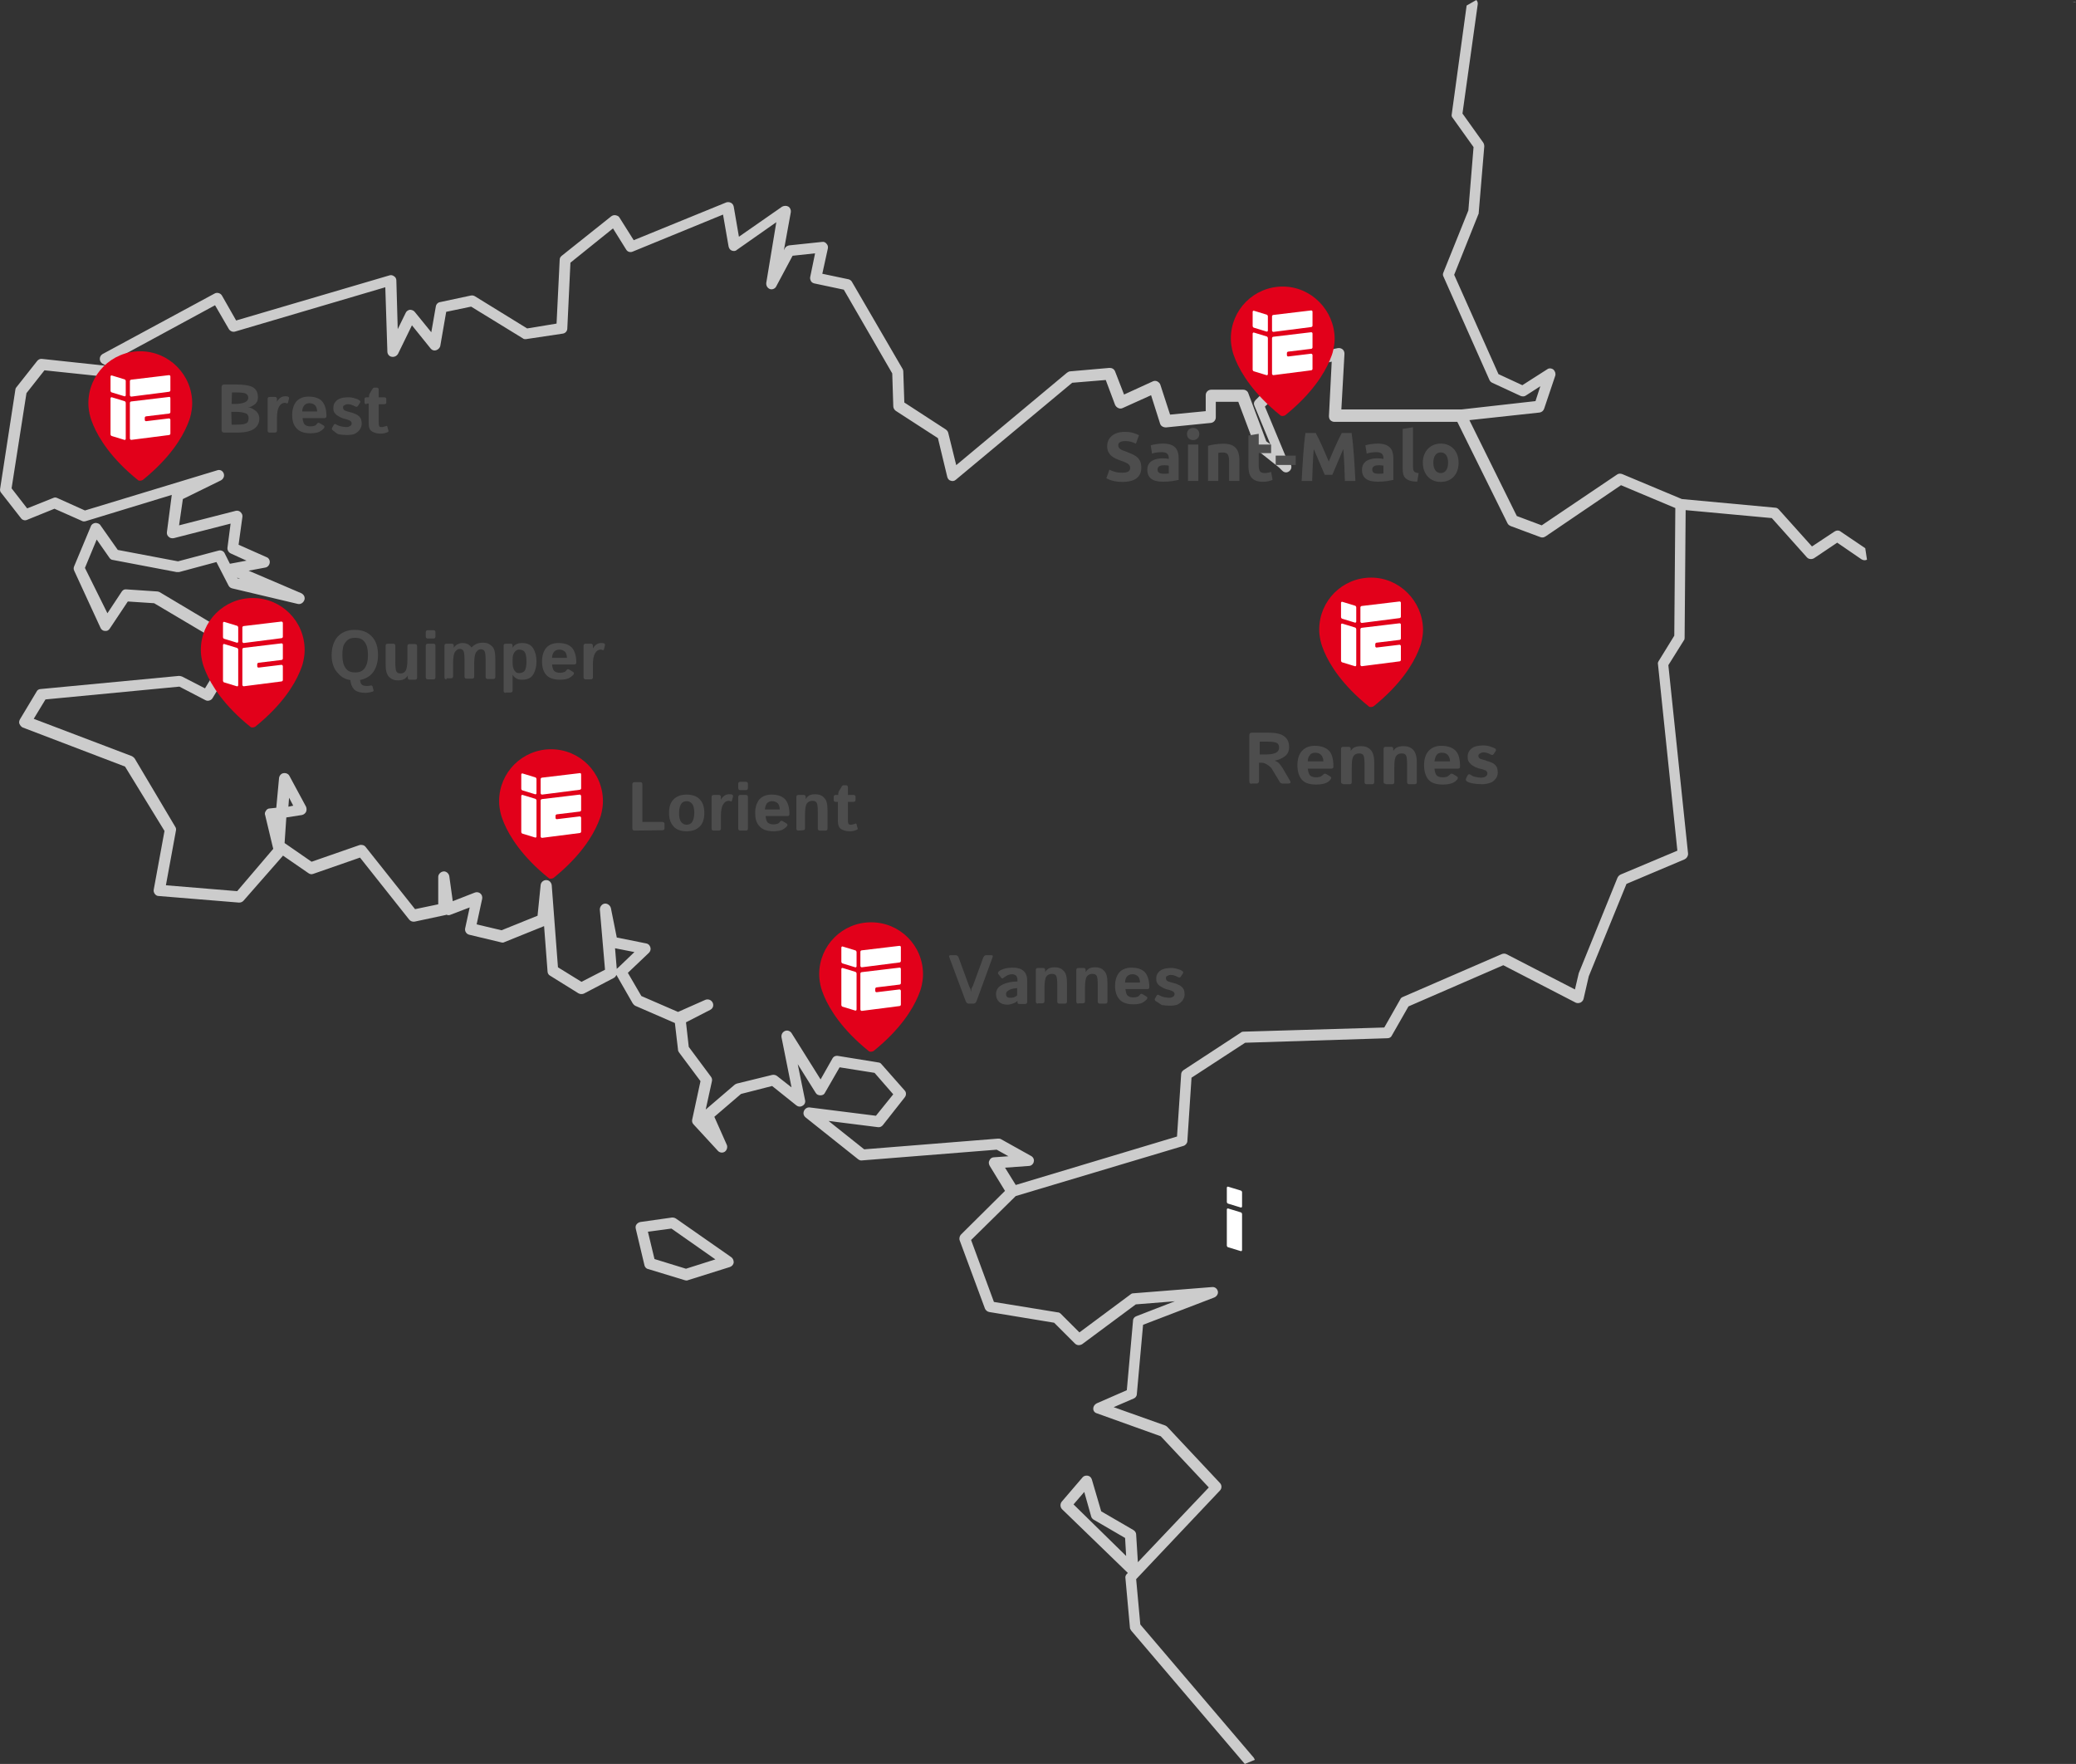 <?xml version="1.0" encoding="UTF-8"?><svg id="Calque_2" xmlns="http://www.w3.org/2000/svg" viewBox="0 0 599.94 509.7"><rect x="0" y="0" width="599.94" height="509.7" fill="#333333" stroke="none"/><defs><style>.cls-1{fill:#fff;}.cls-2{fill:#ccc;}.cls-3{fill:#e2001a;}.cls-4{fill:#4d4d4d;}.cls-5{isolation:isolate;}</style></defs><g id="Calque_1-2"><g id="carte"><g id="carte-2"><path class="cls-2" d="M598.94,.5c.3,.1,.7,.2,1,.1l-1-.1Zm-67,153.1c-.5-.4-1.2-.4-1.8,0l-6.5,4.3-9.6-10.7c-.3-.3-.6-.5-1-.5l-27-2.5-17.2-7.2c-.5-.2-1.1-.2-1.5,.1l-21.8,14.7-7.2-2.7-13.7-27.7,20.3-2.2c.6-.1,1.1-.5,1.3-1.1l3.2-9.5c.2-.6,0-1.3-.5-1.8-.5-.4-1.3-.5-1.8-.1l-7.2,4.6-6.9-3.2-12.8-28.7,7-17.5c.1-.1,.1-.3,.1-.5l1.6-19.1c0-.4-.1-.8-.3-1.1l-6-8.4,4.4-31.5c.1-.5-.1-1-.4-1.3l-2.8,1.6-4.3,31.4c-.1,.4,0,.8,.3,1.1l6,8.4-1.5,18.3-7.2,17.9c-.2,.4-.2,.9,0,1.2l13.3,29.9c.2,.4,.4,.6,.8,.8l8.2,3.8c.5,.2,1.1,.2,1.5-.1l4.2-2.7-1.4,4.3-21.3,2.4h-34.8l.9-16.1c0-.5-.2-1-.6-1.3s-.9-.4-1.4-.3l-10.5,2.2c-.3,.1-.6,.2-.8,.4l-12.4,12.4c-.5,.5-.6,1.1-.3,1.7l4.6,11.1-1.2-.9-5.2-13.9c-.2-.6-.8-1-1.5-1h-9.2c-.9,0-1.6,.7-1.6,1.6v4.6l-10.3,1-2.8-8.6c-.1-.4-.5-.8-.9-1s-.9-.2-1.3,0l-8.3,3.8-2.6-6.7c-.3-.7-.9-1-1.6-1l-11.4,1c-.3,0-.6,.2-.9,.4l-32,26.7-2.3-9.3c-.1-.4-.3-.7-.7-1l-12-7.8-.3-9c0-.3-.1-.5-.2-.7l-14.6-25.1c-.2-.4-.6-.7-1-.8l-7.6-1.6,1.6-7.3c.1-.5,0-1-.4-1.4-.3-.4-.8-.6-1.3-.5l-9.5,1c-.5,.1-1,.4-1.2,.8l-.3,.6,2-11c.1-.6-.2-1.3-.7-1.6-.5-.3-1.2-.3-1.8,0l-12.5,8.7-1.5-8.7c-.1-.5-.4-.9-.8-1.1-.4-.2-.9-.3-1.4-.1l-26.7,10.9-4.1-6.5c-.2-.4-.6-.6-1.1-.7-.4-.1-.9,0-1.3,.3l-14.3,11.4c-.4,.3-.6,.7-.6,1.2l-.9,18.4-8.5,1.4-15.1-9.3c-.3-.2-.8-.3-1.2-.2l-8.9,1.9c-.6,.1-1.1,.6-1.2,1.3l-1.3,7.4-4.8-5.9c-.3-.4-.9-.6-1.4-.6-.5,.1-1,.4-1.2,.9l-2.3,4.7-.4-14.1c0-.5-.3-1-.7-1.2-.4-.3-.9-.4-1.4-.2l-44.2,13-4.1-7.2c-.4-.7-1.4-1-2.1-.6l-32.4,17.5c-.5,.3-.8,.8-.8,1.4s.3,1.1,.8,1.4l1.1,.6-18.6-2c-.5-.1-1.1,.2-1.4,.6l-6,7.6c-.2,.2-.3,.5-.3,.7L.04,141.2c-.1,.4,0,.9,.3,1.2l5.7,7.3c.4,.6,1.2,.8,1.8,.5l7.9-3.2,7.9,3.5c.3,.2,.7,.2,1.1,.1l24.9-7.6-1.4,10.7c-.1,.5,.1,1.1,.5,1.4,.4,.4,.9,.5,1.5,.4l16.4-4.2-.9,6.9c-.1,.7,.3,1.4,.9,1.7l4.6,2.1-4.8,.9-1.5-3c-.3-.7-1.1-1-1.8-.8l-11.7,3.1-17.4-3.3-5-7.1c-.3-.5-.9-.7-1.5-.7-.6,.1-1.1,.4-1.3,1l-4.8,11.5c-.2,.4-.2,.9,0,1.3l7.6,16.5c.2,.5,.7,.9,1.3,.9,.6,.1,1.1-.2,1.4-.7l5.2-7.8,7.6,.5,16.2,9.6,2.2,8.9-3.7,6.1-6.6-3.4c-.3-.1-.6-.2-.9-.2l-40,3.8c-.5,0-1,.3-1.2,.8l-4.8,8c-.2,.4-.3,.9-.1,1.3,.2,.4,.5,.8,.9,1l29.6,11.3,11.4,18.6-3.1,16.9c-.1,.4,0,.9,.3,1.3s.7,.6,1.1,.6l23.2,1.9h.1c.5,0,.9-.2,1.2-.5l11.4-13v-.1l7.4,5.1c.4,.3,.9,.4,1.4,.2l13.5-4.7,14.2,17.9c.4,.5,1,.7,1.6,.6l8.9-1.9c.1,0,.2-.1,.3-.1,.4,.2,.8,.2,1.2,0l5.5-2.1-1.3,6c-.2,.8,.3,1.7,1.2,1.9l9.2,2.2c.3,.1,.7,.1,1-.1l11.4-4.6,1,13.1c0,.5,.3,1,.7,1.2l8.2,5.1c.5,.3,1.1,.3,1.6,.1l8.6-4.5c.4-.2,.6-.5,.8-.9l4.7,8.2c.2,.3,.4,.5,.7,.7l11.5,5,.9,7.7c0,.3,.1,.5,.3,.8l6.2,8.3-2.4,11.1c-.1,.5,0,1,.4,1.4l7,7.6c.5,.6,1.4,.7,2,.3,.6-.4,.9-1.3,.6-2l-3.6-8.1,7.7-6.6,9-2.3,7,5.6c.5,.4,1.2,.5,1.8,.1,.6-.3,.9-1,.7-1.7l-2.1-10.3,5.2,8.3c.3,.5,.8,.7,1.4,.7s1.1-.3,1.3-.8l4.2-7.3,10.1,1.6,5.4,6.2-5,6.2-19.1-2.4c-.7-.1-1.4,.3-1.7,1s-.1,1.4,.5,1.9l15.2,12.1c.3,.2,.7,.4,1.1,.3l38.9-3.1,3.4,1.9-4.2,.3c-.6,0-1.1,.4-1.3,.9-.3,.5-.2,1.1,.1,1.6l4.4,7.2-12.7,12.6c-.4,.4-.6,1.1-.4,1.7l7.3,19.7c.2,.5,.7,.9,1.2,1l18.8,3.1,6,6c.6,.6,1.4,.6,2.1,.2l15.5-11.5,11.3-.9-11.1,4.3c-.6,.2-1,.7-1,1.3l-1.8,20.1-8.7,3.8c-.6,.3-1,.9-1,1.5,0,.7,.4,1.2,1.1,1.4l18.4,6.6,13.9,14.8-20.5,21.6-.5-8c0-.5-.3-1-.8-1.3l-9.3-5.4-2.7-9.2c-.2-.6-.6-1-1.2-1.1s-1.2,.1-1.5,.5l-6,7c-.5,.6-.5,1.6,.1,2.2l19,18.4-.3,.3c-.3,.3-.5,.8-.4,1.2l1.3,14.3c0,.3,.2,.6,.4,.9l32.8,38.5,2.9-1.2-.3-.6-32.8-38.5-1.2-13.1,24.2-25.6c.6-.6,.6-1.6,0-2.2l-15.2-16.2c-.2-.2-.4-.3-.6-.4l-14.9-5.3,5.8-2.5c.5-.2,.9-.7,.9-1.3l1.8-20,20.6-7.9c.7-.3,1.2-1.1,1-1.8-.2-.8-.9-1.3-1.7-1.2l-22.7,1.8c-.3,0-.6,.1-.8,.3l-14.8,11-5.4-5.4c-.2-.2-.5-.4-.9-.4l-18.4-3-6.6-17.9,12.9-12.7,48.5-14.5c.6-.2,1.1-.8,1.1-1.4l1.2-18.3,15.5-10.1,41.1-1.3c.6,0,1.1-.3,1.3-.8l4.8-8.4,27.4-11.9,20.9,10.8c.4,.2,.9,.2,1.4,0,.4-.2,.8-.6,.9-1.1l1.5-6.5,10.9-26.7,16.8-7.1c.6-.3,1-.9,1-1.6l-5.7-54.5,4.5-7.2c.2-.2,.2-.5,.2-.8l.3-36.8,24.9,2.3,10.1,11.3c.5,.6,1.4,.7,2.1,.3l6.7-4.5,7,4.8c.5,.3,1.1,.4,1.6,.1l-.5-3.3-7.1-4.8Zm-221.7,281.1l3.1-3.6,2,7.1c.1,.4,.4,.7,.7,.9l9.1,5.3,.3,5.2-15.2-14.9ZM69.44,167.3l-.8-.2-.1-.2,.9,.4Zm108.8,112.7l-.5-6,5.6,1.1-4.8,4.6c-.2,.1-.3,.2-.3,.3Zm305.6-96.3l-4.5,7.3c-.2,.3-.3,.7-.2,1l5.6,53.8-16.4,6.9c-.4,.2-.7,.5-.9,.9l-11.2,27.6-1.1,4.7-19.8-10.2c-.4-.2-.9-.2-1.4,0l-28.6,12.4c-.3,.1-.6,.4-.7,.7l-4.6,8.1-40.7,1.2c-.3,0-.6,.1-.8,.3l-16.5,10.8c-.4,.3-.7,.7-.7,1.2l-1.2,18-46.6,14-3.1-5,6.9-.5c.7,0,1.3-.6,1.4-1.2,.2-.7-.2-1.4-.8-1.7l-8.6-4.8c-.3-.2-.6-.2-.9-.2l-38.7,3.1-10.3-8.2,14.3,1.8c.5,.1,1.1-.2,1.4-.6l6.3-8c.5-.6,.5-1.5,0-2l-6.7-7.6c-.2-.3-.6-.5-.9-.5l-11.7-1.9c-.7-.1-1.3,.2-1.6,.8l-3.4,6-8.4-13.4c-.4-.6-1.2-.9-1.9-.6s-1.1,1-1,1.8l2.9,14.5-4.2-3.3c-.4-.3-.9-.4-1.4-.3l-10.2,2.5c-.2,.1-.5,.2-.6,.3l-8.4,7.2,1.8-8.2c.1-.5,0-.9-.3-1.3l-6.4-8.6-.8-7.1,7-3.6c.8-.4,1.1-1.3,.7-2.1s-1.3-1.1-2.1-.8l-7.9,3.5-10.6-4.6-3.9-6.7,6.1-5.8c.4-.4,.6-1,.4-1.6-.2-.6-.6-1-1.2-1.1l-8.5-1.7-1.7-8.5c-.2-.8-1-1.4-1.8-1.3s-1.4,.9-1.4,1.7l1.5,17.4-6.8,3.5-6.8-4.2-1.8-23.7c-.1-.8-.7-1.5-1.6-1.5h0c-.8,0-1.5,.6-1.6,1.4l-.9,8.9-10.4,4.2-7.2-1.7,1.6-7.4c.1-.6-.1-1.2-.5-1.5-.4-.4-1.1-.5-1.6-.3l-6.4,2.5-1-7.2c-.1-.8-.9-1.5-1.7-1.4s-1.5,.8-1.5,1.6v7.9l-6.7,1.4-14.3-18c-.4-.5-1.1-.7-1.8-.5l-13.8,4.8-7.8-5.4,.5-7.4,4.5-.7c.5-.1,.9-.4,1.2-.9,.2-.5,.2-1,0-1.5l-4.8-8.9c-.3-.6-1-.9-1.7-.8-.7,.1-1.2,.7-1.3,1.4l-.8,8.6-1.9,.2c-.5,0-.9,.3-1.1,.7-.3,.4-.4,.8-.2,1.3l2.2,9.2c0,.1,.1,.2,.1,.3v.2l-10.4,12.2-20.6-1.7,2.9-15.8c.1-.4,0-.8-.2-1.1l-11.7-19.7c-.2-.3-.5-.5-.8-.7l-28.4-10.8,3.4-5.6,38.7-3.7,7.5,3.9c.7,.4,1.7,.1,2.1-.6l4.8-8c.2-.4,.3-.8,.2-1.2l-2.5-10.2c-.1-.4-.4-.8-.7-1l-17.1-10.2c-.2-.1-.5-.2-.7-.2l-8.9-.6c-.6-.1-1.1,.2-1.4,.7l-4.1,6.2-6.5-13.1,3.4-8.2,3.7,5.3c.2,.3,.6,.6,1,.6l18.4,3.5h.7l10.8-2.9,3.5,6.8c.2,.4,.6,.7,1,.8l19,4.5c.8,.2,1.6-.3,1.9-1.1s-.1-1.6-.9-2l-15.2-6.5,4.8-.9c.7-.1,1.2-.7,1.3-1.4,.1-.7-.3-1.4-.9-1.6l-8.1-3.6,1.1-8c.1-.5-.1-1-.5-1.4s-.9-.5-1.4-.4l-16.4,4.2,1.1-7.6,11-5.4c.7-.4,1.1-1.2,.8-2-.3-.8-1.1-1.2-1.9-.9l-38.2,11.6-8-3.6c-.4-.2-.8-.2-1.2,0l-7.5,3-4.5-5.8,4.3-27.5,5.2-6.6,25.7,2.7c.7,.1,1.5-.4,1.7-1.1s-.1-1.5-.8-1.9l-5.7-3.1,28.4-15.4,4,6.9c.4,.6,1.1,.9,1.8,.7l43.4-12.8,.6,18.6c0,.7,.5,1.4,1.3,1.5,.7,.1,1.4-.2,1.8-.9l4-8.2,5.4,6.7c.4,.5,1,.7,1.6,.5s1.1-.7,1.2-1.3l1.7-9.8,7.2-1.5,15,9.2c.2,.2,.5,.2,.8,.2l10.7-1.6c.7-.1,1.3-.7,1.3-1.5l.9-19,12.3-9.9,3.8,6.1c.4,.7,1.2,.9,1.9,.6l26.1-10.7,1.6,9.2c.1,.5,.4,1,.9,1.2s1.1,.2,1.5-.2l11.4-8-2.9,17.5c-.1,.8,.3,1.5,1,1.8s1.6-.1,1.9-.8l4.7-8.8,6.5-.7-1.4,6.8c-.1,.4,0,.8,.2,1.2,.2,.4,.6,.6,1,.7l8.5,1.8,14,24.2,.3,9.5c0,.5,.3,1,.7,1.3l12.2,7.9,2.7,11.2c.1,.5,.5,1,1,1.1,.5,.2,1.1,.1,1.5-.3l33.6-28,9.7-.8,2.7,7.2c.2,.4,.5,.7,.9,.9,.4,.2,.9,.2,1.3,0l8.2-3.7,2.6,8.2c.2,.7,.9,1.1,1.7,1.1l13-1.3c.8-.1,1.4-.8,1.4-1.6v-4.5h6.5l5,13.3c.1,.3,.3,.5,.5,.7l6.3,5,.9,.9c.3,.3,.7,.5,1.1,.5s.8-.2,1.1-.5c.6-.6,.6-1.6,0-2.2l-.7-.7-6.5-15.6,11.3-11.3,8-1.7-.8,15.7c0,.4,.1,.9,.4,1.2s.7,.5,1.2,.5h35.5l14.5,29.3c.2,.4,.5,.6,.9,.8l8.6,3.2c.2,.1,.4,.1,.6,.1,.3,0,.6-.1,.9-.3l21.8-14.8,15.7,6.6-.3,36.9ZM83.34,233.1l.2-2.6,1.2,2.3-1.4,.3Zm127.9,130.1l-15.9-11.1c-.3-.2-.7-.3-1.1-.3l-9.2,1.3c-.4,.1-.8,.3-1.1,.7-.3,.4-.3,.8-.2,1.3l2.5,10.5c.1,.5,.5,1,1.1,1.1l10.5,3.2c.1,0,.3,.1,.5,.1s.3,0,.5-.1l12.1-3.8c.6-.2,1-.7,1.1-1.3,0-.7-.3-1.3-.8-1.6Zm-13,3.4l-9.1-2.8-1.9-7.9,6.8-.9,12.7,8.9-8.5,2.7Z"/></g><g id="pin"><path class="cls-3" d="M251.74,266.5c-8.3,0-15,6.7-15,15,0,.9,.1,1.9,.3,2.8,0,.1,0,.2,.1,.5,.2,1,.6,2,1,3,1.6,3.8,5.2,9.7,12.9,15.9,.2,.2,.4,.2,.7,.2,.2,0,.5-.1,.7-.2,7.8-6.3,11.3-12.1,12.9-15.9,.4-1,.8-1.9,1-3,.1-.3,.1-.4,.1-.5,.2-.9,.3-1.9,.3-2.8,0-8.3-6.7-15-15-15Z"/><g><path class="cls-1" d="M259.94,279.6l-10.9,1.3c-.2,0-.4,.2-.4,.4v10.4c0,.2,.2,.4,.4,.4l10.9-1.4c.2,0,.4-.2,.4-.4v-4c0-.2-.2-.4-.4-.4l-6.6,.8c-.2,0-.4-.1-.4-.4v-.6c0-.2,.2-.4,.4-.4l6.6-.8c.2,0,.4-.2,.4-.4v-4c0-.4-.1-.5-.4-.5Zm0-6.3l-10.9,1.3c-.2,0-.4,.2-.4,.4v4.1c0,.2,.2,.4,.4,.4l10.9-1.4c.2,0,.4-.2,.4-.4v-4c0-.2-.1-.4-.4-.4Z"/><path class="cls-1" d="M243.14,290.4c0,.2,.2,.5,.4,.5l3.6,1.1c.2,.1,.4-.1,.4-.3v-10.4c0-.2-.2-.5-.4-.5l-3.6-1.1c-.2-.1-.4,.1-.4,.3v10.4Z"/><path class="cls-1" d="M243.54,273.5c-.2-.1-.4,.1-.4,.3v4.1c0,.2,.2,.5,.4,.5l3.6,1.1c.2,.1,.4-.1,.4-.3v-4.1c0-.2-.2-.5-.4-.5l-3.6-1.1Z"/></g><g><path class="cls-1" d="M354.54,359.9c0,.2,.2,.5,.4,.5l3.6,1.1c.2,.1,.4-.1,.4-.3v-10.4c0-.2-.2-.5-.4-.5l-3.6-1.1c-.2-.1-.4,.1-.4,.3v10.4Z"/><path class="cls-1" d="M354.94,342.9c-.2-.1-.4,.1-.4,.3v4.1c0,.2,.2,.5,.4,.5l3.6,1.1c.2,.1,.4-.1,.4-.3v-4.1c0-.2-.2-.5-.4-.5l-3.6-1.1Z"/></g><path class="cls-3" d="M159.24,216.5c-8.3,0-15,6.7-15,15,0,.9,.1,1.9,.3,2.8,0,.1,0,.2,.1,.5,.2,1,.6,2,1,3,1.6,3.8,5.2,9.7,12.9,15.9,.2,.2,.4,.2,.7,.2,.2,0,.5-.1,.7-.2,7.8-6.3,11.3-12.1,12.9-15.9,.4-1,.8-1.9,1-3,.1-.3,.1-.4,.1-.5,.2-.9,.3-1.9,.3-2.8,0-8.3-6.7-15-15-15Z"/><g><path class="cls-1" d="M167.54,229.6l-10.9,1.3c-.2,0-.4,.2-.4,.4v10.4c0,.2,.2,.4,.4,.4l10.9-1.4c.2,0,.4-.2,.4-.4v-4c0-.2-.2-.4-.4-.4l-6.6,.8c-.2,0-.4-.1-.4-.4v-.6c0-.2,.2-.4,.4-.4l6.6-.8c.2,0,.4-.2,.4-.4v-4c0-.3-.2-.5-.4-.5Zm0-6.2l-10.9,1.3c-.2,0-.4,.2-.4,.4v4.1c0,.2,.2,.4,.4,.4l10.9-1.4c.2,0,.4-.2,.4-.4v-4c0-.3-.2-.5-.4-.4Z"/><path class="cls-1" d="M150.64,240.4c0,.2,.2,.5,.4,.5l3.6,1.1c.2,.1,.4-.1,.4-.3v-10.4c0-.2-.2-.5-.4-.5l-3.6-1.1c-.2-.1-.4,.1-.4,.3v10.4Z"/><path class="cls-1" d="M151.04,223.5c-.2-.1-.4,.1-.4,.3v4.1c0,.2,.2,.5,.4,.5l3.6,1.1c.2,.1,.4-.1,.4-.3v-4.1c0-.2-.2-.5-.4-.5l-3.6-1.1Z"/></g><path class="cls-3" d="M73.04,172.8c-8.3,0-15,6.7-15,15,0,.9,.1,1.9,.3,2.8,0,.1,0,.2,.1,.5,.2,1,.6,2,1,3,1.6,3.8,5.2,9.7,12.9,15.9,.2,.2,.4,.2,.7,.2,.2,0,.5-.1,.7-.2,7.8-6.3,11.3-12.1,12.9-15.9,.4-1,.8-1.9,1-3,.1-.3,.1-.4,.1-.5,.2-.9,.3-1.9,.3-2.8,0-8.3-6.7-15-15-15Z"/><g><path class="cls-1" d="M81.34,185.9l-10.9,1.3c-.2,0-.4,.2-.4,.4v10.3c0,.2,.2,.4,.4,.4l10.9-1.4c.2,0,.4-.2,.4-.4v-4c0-.2-.2-.4-.4-.4l-6.6,.8c-.2,0-.4-.1-.4-.4v-.6c0-.2,.2-.4,.4-.4l6.6-.8c.2,0,.4-.2,.4-.4v-4c0-.3-.2-.4-.4-.4Zm0-6.3l-10.9,1.3c-.2,0-.4,.2-.4,.4v4.1c0,.2,.2,.4,.4,.4l10.9-1.4c.2,0,.4-.2,.4-.4v-4c0-.2-.2-.4-.4-.4Z"/><path class="cls-1" d="M64.44,196.7c0,.2,.2,.5,.4,.5l3.6,1.1c.2,.1,.4-.1,.4-.3v-10.3c0-.2-.2-.5-.4-.5l-3.6-1.1c-.2-.1-.4,.1-.4,.3v10.3Z"/><path class="cls-1" d="M64.84,179.7c-.2-.1-.4,.1-.4,.3v4.1c0,.2,.2,.5,.4,.5l3.6,1.1c.2,.1,.4-.1,.4-.3v-4.1c0-.2-.2-.5-.4-.5l-3.6-1.1Z"/></g><path class="cls-3" d="M40.54,101.5c-8.3,0-15,6.7-15,15,0,.9,.1,1.9,.3,2.8,0,.1,0,.2,.1,.5,.2,1,.6,2,1,3,1.6,3.8,5.2,9.7,12.9,15.9,.2,.2,.4,.2,.7,.2,.2,0,.5-.1,.7-.2,7.8-6.3,11.3-12.1,12.9-15.9,.4-1,.8-1.9,1-3,.1-.3,.1-.4,.1-.5,.2-.9,.3-1.9,.3-2.8,0-8.2-6.7-15-15-15Z"/><g><path class="cls-1" d="M48.84,114.7l-10.9,1.3c-.2,0-.4,.2-.4,.4v10.3c0,.2,.2,.4,.4,.4l10.9-1.4c.2,0,.4-.2,.4-.4v-4c0-.2-.2-.4-.4-.4l-6.6,.8c-.2,0-.4-.1-.4-.4v-.6c0-.2,.2-.4,.4-.4l6.6-.8c.2,0,.4-.2,.4-.4v-4c0-.3-.2-.5-.4-.4Zm0-6.3l-10.9,1.3c-.2,0-.4,.2-.4,.4v4.1c0,.2,.2,.4,.4,.4l10.9-1.4c.2,0,.4-.2,.4-.4v-4c0-.3-.2-.4-.4-.4Z"/><path class="cls-1" d="M31.94,125.5c0,.2,.2,.5,.4,.5l3.6,1.1c.2,.1,.4-.1,.4-.3v-10.4c0-.2-.2-.5-.4-.5l-3.6-1.1c-.2-.1-.4,.1-.4,.3v10.4Z"/><path class="cls-1" d="M32.34,108.5c-.2-.1-.4,.1-.4,.3v4.1c0,.2,.2,.5,.4,.5l3.6,1.1c.2,.1,.4-.1,.4-.3v-4.1c0-.2-.2-.5-.4-.5l-3.6-1.1Z"/></g></g><g id="nom_villes"><g><path class="cls-4" d="M274.34,276.6c-.2-.4,0-.6,.4-.6h1.4c.4,0,.7,.2,.9,.7l3,8.2c.2,.4,.3,.7,.4,.8,0,.1,.1,.4,.1,.7h.1c0-.3,.1-.6,.1-.7s.2-.4,.4-.8l3-8.2c.2-.4,.4-.7,.9-.7h1.4c.4,0,.6,.2,.4,.6l-4.6,12.6c-.2,.5-.5,.8-.9,.8h-1.4c-.4,0-.7-.3-.9-.8l-4.7-12.6Z"/><path class="cls-4" d="M287.84,287.3c0-1.3,.6-2.2,1.9-2.8,1.2-.6,2.7-.9,4.3-.9v-.4c0-.6-.2-1-.4-1.3-.3-.2-.7-.4-1.2-.4-.4,0-.7,.1-1,.2s-.5,.2-.8,.4c-.2,.1-.4,.3-.6,.4-.3,.3-.5,.3-.7,0l-.8-1c-.2-.2-.2-.5,.1-.8,.2-.2,.5-.4,.8-.5s.7-.3,1.2-.4,1.2-.2,2-.2c1.4,0,2.4,.3,3.1,.9s1.1,1.5,1.1,2.8v6.2c0,.4-.2,.6-.6,.6h-1.7c-.4,0-.5-.2-.5-.6v-.3c-.4,.4-.8,.6-1.4,.8s-1,.3-1.5,.3c-1.1,0-1.9-.3-2.4-.8-.6-.6-.9-1.3-.9-2.2Zm2.9-.1c0,.2,0,.4,.1,.6s.2,.3,.4,.4,.4,.1,.7,.1,.7,0,1-.1,.7-.3,1-.6v-2.1c-1.1,.1-1.8,.3-2.2,.5-.4,.2-.6,.4-.8,.6-.1,.1-.2,.3-.2,.6Z"/><path class="cls-4" d="M299.94,290c-.4,0-.6-.2-.6-.6v-9.1c0-.4,.2-.6,.6-.6h1.5c.4,0,.6,.2,.6,.6v.6c.3-.5,.7-.9,1.1-1.1,.5-.2,1-.3,1.7-.3,1,0,1.9,.3,2.5,1,.7,.6,1,1.8,1,3.5v5.4c0,.4-.2,.6-.6,.6h-1.6c-.4,0-.6-.2-.6-.6v-4.7c0-1.4-.1-2.3-.3-2.7-.2-.4-.6-.6-1.3-.6s-1.2,.3-1.6,.8c-.3,.5-.5,1.6-.5,3.3v3.8c0,.4-.2,.6-.6,.6h-1.3v.1h0Z"/><path class="cls-4" d="M311.64,290c-.4,0-.6-.2-.6-.6v-9.1c0-.4,.2-.6,.6-.6h1.5c.4,0,.6,.2,.6,.6v.6c.3-.5,.7-.9,1.1-1.1,.5-.2,1-.3,1.7-.3,1,0,1.9,.3,2.5,1,.7,.6,1,1.8,1,3.5v5.4c0,.4-.2,.6-.6,.6h-1.6c-.4,0-.6-.2-.6-.6v-4.7c0-1.4-.1-2.3-.3-2.7-.2-.4-.6-.6-1.3-.6s-1.2,.3-1.6,.8c-.3,.5-.5,1.6-.5,3.3v3.8c0,.4-.2,.6-.6,.6h-1.3v.1h0Z"/><path class="cls-4" d="M322.24,284.9c0-1.6,.4-2.9,1.2-3.9,.8-.9,2-1.4,3.5-1.4,1.7,0,3,.4,3.9,1.3,.8,.9,1.3,2.3,1.3,4.3,0,.4-.2,.6-.5,.6h-6.4c.1,1.1,.4,1.8,.8,2,.4,.3,.9,.4,1.5,.4,.5,0,1-.1,1.2-.2,.3-.1,.5-.3,.7-.6,.2-.3,.5-.3,.8-.1l1,.6c.4,.2,.4,.5,.2,.8-.4,.5-.9,.8-1.4,1.1-.5,.2-1.4,.4-2.5,.4-1.9,0-3.2-.5-4-1.4-.9-1-1.3-2.3-1.3-3.9Zm2.9-1h4.3c0-.7-.2-1.3-.5-1.7-.4-.4-.9-.7-1.7-.7-.6,0-1.1,.2-1.5,.6s-.6,1-.6,1.8Z"/><path class="cls-4" d="M334.04,289.3c-.3-.2-.4-.5-.3-.7l.5-.9c.2-.3,.4-.4,.8-.1,.4,.2,.8,.4,1.3,.5s1,.2,1.4,.2c.3,0,.6,0,.8-.1,.3-.1,.5-.2,.6-.3,.2-.2,.3-.4,.3-.7,0-.2-.1-.4-.2-.5s-.2-.2-.4-.3c-.2-.1-.3-.1-.5-.2s-.6-.2-1-.3c-.5-.1-.9-.3-1.3-.5-.3-.2-.7-.4-1-.6-.3-.3-.6-.6-.7-.9-.2-.3-.2-.7-.2-1.2,0-.7,.2-1.2,.6-1.7s.9-.8,1.5-1,1.4-.3,2.3-.3c.6,0,1.2,.1,1.8,.3,.6,.2,1,.3,1.2,.5,.4,.2,.5,.5,.3,.8l-.6,.9c-.2,.3-.5,.3-.9,.1-.3-.2-.6-.3-.9-.4s-.6-.2-1-.2c-.2,0-.5,0-.7,.1s-.4,.2-.6,.3c-.2,.1-.2,.3-.2,.6,0,.2,.1,.4,.2,.6,.1,.1,.3,.2,.5,.3,.2,.1,.4,.1,.6,.2,.4,.1,.7,.2,1.1,.3s.7,.2,1.1,.4c.3,.1,.7,.3,1,.6,.3,.2,.5,.5,.7,.9,.1,.4,.2,.8,.2,1.3,0,.6-.2,1.2-.6,1.8-.4,.5-.9,.9-1.5,1.2-.6,.2-1.3,.3-2.2,.3s-1.7-.1-2.3-.2c-.7-.5-1.2-.8-1.7-1.1Z"/></g><g><path class="cls-4" d="M183.44,240c-.5,0-.7-.2-.7-.7v-12.6c0-.5,.2-.7,.7-.7h1.6c.4,0,.6,.2,.6,.7v10.8h5.7c.5,0,.7,.2,.7,.6v1.2c0,.4-.2,.6-.7,.6l-7.9,.1h0Z"/><path class="cls-4" d="M193.34,234.9c0-1.7,.4-3,1.3-3.9,.9-.9,2.1-1.4,3.8-1.4s3,.5,3.8,1.4c.9,.9,1.3,2.2,1.3,3.9s-.4,3-1.3,3.9c-.9,.9-2.1,1.4-3.8,1.4s-3-.5-3.8-1.4c-.9-1-1.3-2.3-1.3-3.9Zm2.9,0c0,1.2,.2,2.1,.6,2.6s.9,.8,1.6,.8,1.3-.3,1.6-.8,.6-1.4,.6-2.6-.2-2.1-.6-2.6-.9-.8-1.6-.8-1.3,.3-1.6,.8-.6,1.3-.6,2.6Z"/><path class="cls-4" d="M206.24,240c-.4,0-.6-.2-.6-.6v-9.1c0-.4,.2-.6,.6-.6h1.5c.4,0,.6,.2,.6,.6v.8c.2-.4,.5-.8,.9-1.1s.9-.5,1.4-.5c.4,0,.7,0,.9,.1s.3,.2,.3,.5l-.3,1.2c-.1,.3-.2,.3-.5,.2-.2-.1-.3-.1-.5-.1-.6,0-1.2,.4-1.6,1.1-.4,.7-.6,1.8-.6,3.3v3.6c0,.4-.2,.6-.6,.6h-1.5Z"/><path class="cls-4" d="M213.94,228.3c-.4,0-.6-.2-.6-.6v-1.2c0-.4,.2-.6,.6-.6h1.6c.4,0,.6,.2,.6,.6v1.2c0,.4-.2,.6-.6,.6h-1.6Zm0,11.7c-.4,0-.6-.2-.6-.6v-9.1c0-.4,.2-.6,.6-.6h1.6c.4,0,.6,.2,.6,.6v9.1c0,.4-.2,.6-.6,.6h-1.6Z"/><path class="cls-4" d="M218.24,234.9c0-1.6,.4-2.9,1.2-3.9,.8-.9,2-1.4,3.5-1.4,1.7,0,3,.4,3.9,1.3,.8,.9,1.3,2.3,1.3,4.3,0,.4-.2,.6-.5,.6h-6.4c.1,1.1,.4,1.8,.8,2,.4,.3,.9,.4,1.5,.4,.5,0,1-.1,1.2-.2,.3-.1,.5-.3,.7-.6s.5-.3,.8-.1l1,.6c.4,.2,.4,.5,.2,.8-.4,.5-.9,.8-1.4,1.1-.5,.2-1.4,.4-2.5,.4-1.9,0-3.2-.5-4-1.4-1-1-1.3-2.3-1.3-3.9Zm2.8-1h4.3c0-.7-.2-1.3-.5-1.7-.4-.4-.9-.7-1.7-.7-.6,0-1.1,.2-1.5,.6-.3,.4-.5,1-.6,1.8Z"/><path class="cls-4" d="M230.74,240c-.4,0-.6-.2-.6-.6v-9.1c0-.4,.2-.6,.6-.6h1.5c.4,0,.6,.2,.6,.6v.6c.3-.5,.7-.9,1.1-1.1,.5-.2,1-.3,1.7-.3,1,0,1.9,.3,2.5,1,.7,.6,1,1.8,1,3.5v5.4c0,.4-.2,.6-.6,.6h-1.6c-.4,0-.6-.2-.6-.6v-4.7c0-1.4-.1-2.3-.3-2.7s-.6-.6-1.3-.6-1.2,.3-1.6,.8c-.3,.5-.5,1.6-.5,3.3v3.8c0,.4-.2,.6-.6,.6l-1.3,.1h0Z"/><path class="cls-4" d="M241.54,231.7c-.4,0-.6-.2-.6-.5v-1c0-.3,.2-.5,.6-.5h.7v-.3c0-.3,.1-.6,.2-.8l.8-1.3c.1-.2,.3-.4,.5-.4h.7c.4,0,.6,.2,.6,.6v2.2h1.6c.4,0,.6,.2,.6,.5v1c0,.3-.2,.5-.6,.5h-1.6v4.8c0,.7,0,1.1,.1,1.4,.1,.3,.3,.4,.7,.4,.2,0,.4,0,.7-.1,.3-.1,.5-.1,.6-.2,.2-.1,.4,0,.4,.2l.3,1.1c.1,.2,0,.4-.3,.5-.2,.1-.5,.2-.9,.3s-.8,.1-1.1,.1c-.9,0-1.7-.2-2.4-.6-.7-.4-1-1.2-1-2.4v-5.5h-.6Z"/></g><g><path class="cls-4" d="M95.84,189.3c0-2.2,.6-4,1.7-5.3,1.2-1.3,2.8-2,5-2s3.8,.7,5,2,1.7,3.1,1.7,5.3-.6,4-1.7,5.3c-.9,1-2.1,1.6-3.5,1.9,.1,.6,.2,1,.5,1.3s.7,.4,1.5,.4c.3,0,.7,0,1-.1s.5,0,.6,.2l.3,1.1c.1,.3-.1,.4-.4,.5-.8,.2-1.4,.3-1.8,.3-1.7,0-2.9-.4-3.5-1.1-.6-.7-.9-1.6-1-2.6-1.5-.2-2.6-.9-3.5-1.9-1.3-1.3-1.9-3.1-1.9-5.3Zm3.1,0c0,1.6,.3,2.9,.9,3.7,.6,.9,1.5,1.3,2.8,1.3s2.2-.4,2.8-1.3c.6-.9,.9-2.1,.9-3.7s-.3-2.9-.9-3.7c-.6-.9-1.5-1.3-2.8-1.3s-2.2,.4-2.8,1.3c-.7,.8-.9,2-.9,3.7Z"/><path class="cls-4" d="M111.44,192v-5.4c0-.4,.2-.6,.6-.6h1.6c.4,0,.6,.2,.6,.6v4.7c0,1.4,.1,2.3,.3,2.7,.2,.4,.6,.6,1.2,.6,.7,0,1.2-.3,1.5-.8s.5-1.6,.5-3.3v-3.8c0-.4,.2-.6,.6-.6h1.6c.4,0,.6,.2,.6,.6v9.1c0,.4-.2,.6-.6,.6h-1.5c-.4,0-.6-.2-.6-.6v-.6c-.3,.5-.7,.9-1.2,1.1-.5,.2-1,.3-1.7,.3-1,0-1.8-.3-2.5-1-.7-.7-1-1.9-1-3.6Z"/><path class="cls-4" d="M123.64,184.5c-.4,0-.6-.2-.6-.6v-1.2c0-.4,.2-.6,.6-.6h1.6c.4,0,.6,.2,.6,.6v1.2c0,.4-.2,.6-.6,.6h-1.6Zm0,11.8c-.4,0-.6-.2-.6-.6v-9.1c0-.4,.2-.6,.6-.6h1.6c.4,0,.6,.2,.6,.6v9.1c0,.4-.2,.6-.6,.6h-1.6Z"/><path class="cls-4" d="M129.04,196.3c-.4,0-.6-.2-.6-.6v-9.1c0-.4,.2-.6,.6-.6h1.5c.4,0,.6,.2,.6,.6v.6c.2-.4,.5-.7,1-1,.5-.2,.9-.4,1.3-.4,.8,0,1.4,.1,1.9,.4,.4,.3,.8,.6,.9,.9h0c.6-.6,1.1-.9,1.6-1.1,.5-.2,1.1-.3,1.8-.3,1,0,1.8,.3,2.5,1,.7,.6,1,1.8,1,3.5v5.4c0,.4-.2,.6-.6,.6h-1.6c-.4,0-.6-.2-.6-.6v-4.7c0-1.4-.1-2.3-.3-2.7s-.6-.6-1.1-.6-.9,.3-1.3,.8c-.4,.5-.6,1.6-.6,3.3v3.8c0,.4-.2,.6-.6,.6h-1.6c-.4,0-.6-.2-.6-.6v-4.7c0-1.4-.1-2.3-.3-2.7s-.6-.6-1.1-.6-.9,.3-1.3,.8c-.4,.5-.6,1.6-.6,3.3v3.8c0,.4-.2,.6-.6,.6h-1.3v.3h0Z"/><path class="cls-4" d="M146.14,200.2c-.4,0-.6-.2-.6-.6v-13c0-.4,.2-.6,.6-.6h1.5c.3,0,.5,.2,.5,.6v.6c.3-.6,.7-.9,1.2-1.1,.4-.2,.9-.3,1.5-.3,1.6,0,2.6,.5,3.3,1.6,.6,1.1,.9,2.3,.9,3.7s-.3,2.7-.9,3.7c-.6,1.1-1.7,1.6-3.3,1.6-.6,0-1.1-.1-1.5-.3s-.8-.5-1.2-1.1h0v4.5c0,.4-.2,.6-.6,.6h-1.4v.1Zm2-8.6c0,.9,.2,1.6,.5,2.1,.4,.6,.8,.8,1.3,.8,.9,0,1.5-.3,1.8-.9,.3-.6,.4-1.4,.4-2.5,0-1-.1-1.9-.4-2.5-.3-.6-.9-.9-1.8-.9-.5,0-.9,.3-1.3,.8-.4,.6-.5,1.3-.5,2.1v1Z"/><path class="cls-4" d="M156.64,191.1c0-1.6,.4-2.9,1.2-3.9,.8-.9,2-1.4,3.5-1.4,1.7,0,3,.4,3.9,1.3,.8,.9,1.3,2.3,1.3,4.3,0,.4-.2,.6-.5,.6h-6.5c.1,1.1,.4,1.8,.8,2,.4,.3,.9,.4,1.5,.4,.5,0,1-.1,1.2-.2,.3-.1,.5-.3,.7-.6s.5-.3,.8-.1l1,.6c.4,.2,.4,.5,.2,.8-.4,.5-.9,.8-1.4,1.1-.5,.2-1.4,.4-2.5,.4-1.9,0-3.2-.5-4-1.4-.8-.9-1.2-2.2-1.2-3.9Zm2.9-1h4.3c0-.7-.2-1.3-.5-1.7-.4-.4-.9-.7-1.7-.7-.6,0-1.1,.2-1.5,.6-.4,.5-.6,1.1-.6,1.8Z"/><path class="cls-4" d="M169.24,196.3c-.4,0-.6-.2-.6-.6v-9.1c0-.4,.2-.6,.6-.6h1.5c.4,0,.6,.2,.6,.6v.8c.2-.4,.5-.8,.9-1.1s.9-.5,1.4-.5c.4,0,.7,0,.9,.1s.3,.2,.3,.5l-.3,1.2c-.1,.3-.2,.3-.5,.2-.2-.1-.3-.1-.5-.1-.6,0-1.2,.4-1.6,1.1-.4,.7-.6,1.8-.6,3.3v3.6c0,.4-.2,.6-.6,.6h-1.5Z"/></g><g><path class="cls-4" d="M64.84,125c-.5,0-.8-.2-.8-.7v-12.5c0-.5,.3-.7,.8-.7h3.3c2.5,0,4.2,.3,5.1,.9s1.3,1.6,1.3,2.8c0,.9-.3,1.6-1,2.1s-1.3,.8-1.9,.8h0c.6,0,1.3,.3,2.1,.9,.8,.6,1.2,1.4,1.2,2.4,0,1.2-.5,2.2-1.5,2.9s-2.6,1.1-4.8,1.1h-3.8Zm2.1-8.3h1.3c.8,0,1.6-.1,2.4-.4,.7-.3,1.1-.7,1.1-1.4,0-.5-.2-.8-.6-1.1-.4-.3-1.4-.4-2.8-.4h-1.3l-.1,3.3h0Zm0,6h1.4c1.4,0,2.3-.1,2.8-.4,.5-.2,.7-.7,.7-1.5,0-.7-.3-1.2-.9-1.4s-1.5-.4-2.7-.4h-1.4l.1,3.7h0Z"/><path class="cls-4" d="M77.94,125c-.4,0-.6-.2-.6-.6v-9.1c0-.4,.2-.6,.6-.6h1.5c.4,0,.6,.2,.6,.6v.8c.2-.4,.5-.8,.9-1.1,.4-.3,.9-.5,1.4-.5,.4,0,.7,0,.9,.1,.2,.1,.3,.2,.3,.5l-.3,1.2c-.1,.3-.2,.3-.5,.2-.2-.1-.3-.1-.5-.1-.6,0-1.2,.4-1.6,1.1s-.6,1.8-.6,3.3v3.6c0,.4-.2,.6-.6,.6h-1.5Z"/><path class="cls-4" d="M84.44,119.9c0-1.6,.4-2.9,1.2-3.9,.8-.9,2-1.4,3.5-1.4,1.7,0,3,.4,3.9,1.3,.8,.9,1.3,2.3,1.3,4.3,0,.4-.2,.6-.5,.6h-6.4c.1,1.1,.4,1.8,.8,2,.4,.3,.9,.4,1.5,.4,.5,0,1-.1,1.2-.2,.3-.1,.5-.3,.7-.6s.5-.3,.8-.1l1,.6c.4,.2,.4,.5,.2,.8-.4,.5-.9,.8-1.4,1.1-.5,.2-1.4,.4-2.5,.4-1.9,0-3.2-.5-4-1.4-.9-.9-1.3-2.2-1.3-3.9Zm2.9-1h4.3c0-.7-.2-1.3-.5-1.7-.4-.4-.9-.7-1.7-.7-.6,0-1.1,.2-1.5,.6-.4,.5-.6,1.1-.6,1.8Z"/><path class="cls-4" d="M96.24,124.4c-.3-.2-.4-.5-.3-.7l.5-.9c.2-.3,.4-.4,.8-.1,.4,.2,.8,.4,1.3,.5s1,.2,1.4,.2c.3,0,.6,0,.8-.1s.5-.2,.6-.3c.2-.2,.3-.4,.3-.7,0-.2-.1-.4-.2-.5s-.2-.2-.4-.3c-.2-.1-.3-.1-.5-.2-.2-.1-.6-.2-1-.3-.5-.1-.9-.3-1.3-.5-.3-.2-.7-.4-1-.6-.3-.3-.6-.6-.7-.9-.2-.3-.2-.7-.2-1.2,0-.7,.2-1.2,.6-1.7s.9-.8,1.5-1,1.4-.3,2.3-.3c.6,0,1.2,.1,1.8,.3,.6,.2,1,.3,1.2,.5,.4,.2,.5,.5,.3,.8l-.6,.9c-.2,.3-.5,.3-.9,.1-.3-.2-.6-.3-.9-.4s-.6-.2-1-.2c-.2,0-.5,0-.7,.1s-.4,.2-.6,.3c-.2,.1-.2,.3-.2,.6,0,.2,.1,.4,.2,.6,.1,.1,.3,.2,.5,.3,.2,.1,.4,.1,.6,.2,.4,.1,.7,.2,1.1,.3s.7,.2,1.1,.4c.3,.1,.7,.3,1,.6,.3,.2,.5,.5,.7,.9,.1,.4,.2,.8,.2,1.3,0,.6-.2,1.2-.6,1.8-.4,.5-.9,.9-1.5,1.2-.6,.2-1.3,.3-2.2,.3s-1.7-.1-2.3-.2-1.2-.8-1.7-1.1Z"/><path class="cls-4" d="M105.94,116.8c-.4,0-.6-.2-.6-.5v-1c0-.3,.2-.5,.6-.5h.7v-.3c0-.3,.1-.6,.2-.8l.8-1.3c.1-.2,.3-.4,.5-.4h.7c.4,0,.6,.2,.6,.6v2.2h1.6c.4,0,.6,.2,.6,.5v1c0,.3-.2,.5-.6,.5h-1.6v4.8c0,.7,0,1.1,.1,1.4,.1,.3,.3,.4,.7,.4,.2,0,.4,0,.7-.1,.3-.1,.5-.1,.6-.2,.2-.1,.4,0,.4,.2l.3,1.1c.1,.2,0,.4-.3,.5-.2,.1-.5,.2-.9,.3s-.8,.1-1.1,.1c-.9,0-1.7-.2-2.4-.6-.7-.4-1-1.2-1-2.4v-5.7h-.6v.2h0Z"/></g></g></g><path class="cls-3" d="M396.24,166.9c-8.3,0-15,6.7-15,15,0,.9,.1,1.9,.3,2.8,0,.1,0,.2,.1,.5,.2,1,.6,2,1,3,1.6,3.8,5.2,9.7,12.9,15.9,.2,.2,.4,.2,.7,.2,.2,0,.5-.1,.7-.2,7.8-6.3,11.3-12.1,12.9-15.9,.4-1,.8-1.9,1-3,.1-.3,.1-.4,.1-.5,.2-.9,.3-1.9,.3-2.8-.1-8.2-6.8-15-15-15Z"/><g><path class="cls-1" d="M404.44,180.1l-10.9,1.3c-.2,0-.4,.2-.4,.4v10.3c0,.2,.2,.4,.4,.4l10.9-1.4c.2,0,.4-.2,.4-.4v-4c0-.2-.2-.4-.4-.4l-6.6,.8c-.2,0-.4-.1-.4-.4v-.6c0-.2,.2-.4,.4-.4l6.6-.8c.2,0,.4-.2,.4-.4v-4c0-.3-.2-.4-.4-.4Zm0-6.3l-10.9,1.3c-.2,0-.4,.2-.4,.4v4.1c0,.2,.2,.4,.4,.4l10.9-1.4c.2,0,.4-.2,.4-.4v-4c0-.3-.2-.4-.4-.4Z"/><path class="cls-1" d="M387.54,190.9c0,.2,.2,.5,.4,.5l3.6,1.1c.2,.1,.4-.1,.4-.3v-10.4c0-.2-.2-.5-.4-.5l-3.6-1.1c-.2-.1-.4,.1-.4,.3v10.4Z"/><path class="cls-1" d="M387.94,173.9c-.2-.1-.4,.1-.4,.3v4.1c0,.2,.2,.5,.4,.5l3.6,1.1c.2,.1,.4-.1,.4-.3v-4.1c0-.2-.2-.5-.4-.5l-3.6-1.1Z"/></g><g><path class="cls-3" d="M370.7,82.8c-8.3,0-15,6.7-15,15,0,.9,.1,1.9,.3,2.8,0,.1,0,.2,.1,.5,.2,1,.6,2,1,3,1.6,3.8,5.2,9.7,12.9,15.9,.2,.2,.4,.2,.7,.2,.2,0,.5-.1,.7-.2,7.8-6.3,11.3-12.1,12.9-15.9,.4-1,.8-1.9,1-3,.1-.3,.1-.4,.1-.5,.2-.9,.3-1.9,.3-2.8-.1-8.2-6.8-15-15-15Z"/><g><path class="cls-1" d="M378.9,96l-10.9,1.3c-.2,0-.4,.2-.4,.4v10.3c0,.2,.2,.4,.4,.4l10.9-1.4c.2,0,.4-.2,.4-.4v-4c0-.2-.2-.4-.4-.4l-6.6,.8c-.2,0-.4-.1-.4-.4v-.6c0-.2,.2-.4,.4-.4l6.6-.8c.2,0,.4-.2,.4-.4v-4c0-.3-.2-.4-.4-.4Zm0-6.3l-10.9,1.3c-.2,0-.4,.2-.4,.4v4.1c0,.2,.2,.4,.4,.4l10.9-1.4c.2,0,.4-.2,.4-.4v-4c0-.3-.2-.4-.4-.4Z"/><path class="cls-1" d="M362,106.8c0,.2,.2,.5,.4,.5l3.6,1.1c.2,.1,.4-.1,.4-.3v-10.4c0-.2-.2-.5-.4-.5l-3.6-1.1c-.2-.1-.4,.1-.4,.3v10.4Z"/><path class="cls-1" d="M362.4,89.8c-.2-.1-.4,.1-.4,.3v4.1c0,.2,.2,.5,.4,.5l3.6,1.1c.2,.1,.4-.1,.4-.3v-4.1c0-.2-.2-.5-.4-.5l-3.6-1.1Z"/></g></g><g class="cls-5"><path class="cls-4" d="M361.74,226.5c-.5,0-.7-.3-.7-.8v-13.2c0-.5,.2-.8,.7-.8h4.7c2.1,0,3.7,.3,4.6,1,1,.7,1.5,1.7,1.5,3.2,0,1.1-.4,2-1.2,2.6s-1.8,1.1-3,1.3h0c.7,.2,1.2,.6,1.5,1s.6,.8,.8,1.1l2.1,3.6c.4,.6,.2,.9-.4,.9h-1.7c-.4,0-.7-.2-.9-.6l-2.1-3.5c-.2-.4-.6-.8-1.2-1.2s-1.2-.7-1.8-.7h-.8v5.2c0,.5-.2,.8-.7,.8h-1.4v.1Zm2.3-8.5h1.8c1.4,0,2.3-.2,2.9-.5s.9-.8,.9-1.5-.3-1.2-.8-1.4c-.6-.2-1.4-.3-2.5-.3h-2.3v3.7Z"/><path class="cls-4" d="M374.94,221.1c0-1.7,.4-3.1,1.3-4.1s2.1-1.5,3.7-1.5c1.8,0,3.2,.5,4.1,1.4s1.3,2.5,1.3,4.6c0,.4-.2,.6-.6,.6h-6.8c.1,1.1,.4,1.8,.8,2.1,.5,.3,1,.4,1.6,.4s1-.1,1.3-.2c.3-.2,.6-.4,.8-.6,.2-.3,.5-.3,.9-.1l1,.6c.4,.2,.5,.5,.2,.9-.4,.5-.9,.9-1.5,1.1s-1.4,.4-2.7,.4c-2,0-3.4-.5-4.2-1.5s-1.2-2.4-1.2-4.1Zm3-1.1h4.5c0-.7-.2-1.3-.6-1.8s-1-.7-1.8-.7c-.6,0-1.2,.2-1.5,.7-.4,.4-.6,1.1-.6,1.8Z"/><path class="cls-4" d="M388.14,226.5c-.4,0-.6-.2-.6-.6v-9.5c0-.4,.2-.6,.6-.6h1.6c.4,0,.6,.2,.6,.6v.6c.3-.5,.7-.9,1.2-1.1,.5-.2,1.1-.3,1.8-.3,1.1,0,2,.3,2.7,1s1.1,1.9,1.1,3.7v5.7c0,.4-.2,.6-.6,.6h-1.6c-.4,0-.6-.2-.6-.6v-4.9c0-1.5-.1-2.4-.3-2.8-.2-.4-.6-.6-1.3-.6s-1.3,.3-1.6,.8c-.4,.6-.5,1.7-.5,3.5v4c0,.4-.2,.6-.6,.6h-1.9v-.1Z"/><path class="cls-4" d="M400.44,226.5c-.4,0-.6-.2-.6-.6v-9.5c0-.4,.2-.6,.6-.6h1.6c.4,0,.6,.2,.6,.6v.6c.3-.5,.7-.9,1.2-1.1,.5-.2,1.1-.3,1.8-.3,1.1,0,2,.3,2.7,1s1.1,1.9,1.1,3.7v5.7c0,.4-.2,.6-.6,.6h-1.6c-.4,0-.6-.2-.6-.6v-4.9c0-1.5-.1-2.4-.3-2.8-.2-.4-.6-.6-1.3-.6s-1.3,.3-1.6,.8c-.4,.6-.5,1.7-.5,3.5v4c0,.4-.2,.6-.6,.6h-1.9v-.1Z"/><path class="cls-4" d="M411.54,221.1c0-1.7,.4-3.1,1.3-4.1s2.1-1.5,3.7-1.5c1.8,0,3.2,.5,4.1,1.4s1.3,2.5,1.3,4.6c0,.4-.2,.6-.6,.6h-6.8c.1,1.1,.4,1.8,.8,2.1,.5,.3,1,.4,1.6,.4s1-.1,1.3-.2c.3-.2,.6-.4,.8-.6,.2-.3,.5-.3,.9-.1l1,.6c.4,.2,.5,.5,.2,.9-.4,.5-.9,.9-1.5,1.1s-1.4,.4-2.7,.4c-2,0-3.4-.5-4.2-1.5s-1.2-2.4-1.2-4.1Zm3-1.1h4.5c0-.7-.2-1.3-.6-1.8s-1-.7-1.8-.7c-.6,0-1.2,.2-1.5,.7-.3,.4-.5,1.1-.6,1.8Z"/><path class="cls-4" d="M423.94,225.8c-.3-.2-.4-.5-.3-.8l.5-1c.2-.3,.5-.4,.9-.1s.8,.5,1.4,.6c.5,.1,1,.2,1.5,.2,.3,0,.6,0,.9-.1s.5-.2,.7-.4,.3-.4,.3-.8c0-.2-.1-.4-.2-.5s-.2-.3-.4-.3c-.2-.1-.4-.1-.5-.2-.3-.1-.6-.2-1.1-.3s-.9-.3-1.4-.5c-.4-.2-.7-.4-1.1-.7-.3-.3-.6-.6-.8-1-.2-.4-.2-.8-.2-1.3,0-.7,.2-1.3,.6-1.8s.9-.9,1.6-1.1,1.4-.3,2.4-.3c.6,0,1.3,.1,1.9,.3s1,.4,1.3,.5c.4,.3,.5,.5,.3,.8l-.6,.9c-.2,.3-.5,.3-.9,.1-.3-.2-.6-.3-.9-.4-.3-.1-.7-.2-1-.2s-.5,0-.7,.1l-.6,.3c-.2,.2-.3,.3-.3,.6s.1,.5,.2,.6c.2,.1,.3,.3,.5,.3,.2,.1,.4,.1,.6,.2,.4,.1,.8,.2,1.2,.4,.4,.1,.8,.2,1.2,.4,.3,.1,.7,.3,1,.6s.6,.6,.7,1,.2,.8,.2,1.3c0,.7-.2,1.3-.6,1.8s-.9,1-1.6,1.2c-.6,.2-1.4,.4-2.3,.4-1,0-1.8-.1-2.5-.2s-1.4-.3-1.9-.6Z"/></g><g><path class="cls-4" d="M324.36,136.59c.44,0,.8-.04,1.09-.11,.29-.07,.52-.17,.69-.3,.17-.13,.29-.28,.36-.45,.07-.17,.1-.37,.1-.58,0-.45-.21-.83-.64-1.13-.43-.3-1.16-.62-2.2-.97-.45-.16-.91-.34-1.36-.55-.45-.21-.86-.47-1.22-.78-.36-.31-.65-.69-.88-1.14-.23-.45-.34-.99-.34-1.63s.12-1.22,.36-1.73c.24-.51,.58-.95,1.02-1.31,.44-.36,.97-.64,1.6-.83,.63-.19,1.33-.29,2.12-.29,.93,0,1.74,.1,2.42,.3,.68,.2,1.24,.42,1.68,.66l-.9,2.46c-.39-.2-.82-.38-1.29-.53-.47-.15-1.04-.23-1.71-.23-.75,0-1.28,.1-1.61,.31-.33,.21-.49,.52-.49,.95,0,.25,.06,.47,.18,.64,.12,.17,.29,.33,.51,.47s.47,.27,.76,.38,.6,.23,.95,.35c.72,.27,1.35,.53,1.88,.79,.53,.26,.98,.56,1.33,.91,.35,.35,.62,.75,.79,1.22,.17,.47,.26,1.03,.26,1.7,0,1.29-.45,2.3-1.36,3.01-.91,.71-2.27,1.07-4.1,1.07-.61,0-1.17-.04-1.66-.11s-.93-.16-1.31-.27-.71-.22-.98-.34-.5-.23-.69-.34l.88-2.48c.41,.23,.92,.43,1.53,.61,.61,.18,1.35,.27,2.23,.27Z"/><path class="cls-4" d="M336.04,128.17c.88,0,1.61,.1,2.2,.3s1.06,.49,1.41,.86c.35,.37,.6,.83,.75,1.36s.22,1.13,.22,1.78v6.2c-.43,.09-1.02,.2-1.78,.33-.76,.13-1.68,.19-2.76,.19-.68,0-1.3-.06-1.85-.18-.55-.12-1.03-.32-1.43-.59-.4-.27-.71-.63-.92-1.07-.21-.44-.32-.98-.32-1.62s.12-1.13,.37-1.56c.25-.43,.58-.77,.99-1.02s.89-.44,1.42-.55c.53-.11,1.09-.17,1.66-.17,.39,0,.73,.02,1.03,.05,.3,.03,.54,.08,.73,.13v-.28c0-.51-.15-.91-.46-1.22-.31-.31-.84-.46-1.6-.46-.51,0-1.01,.04-1.5,.11s-.92,.18-1.28,.31l-.38-2.4c.17-.05,.39-.11,.65-.17,.26-.06,.54-.11,.85-.16s.63-.09,.97-.12c.34-.03,.68-.05,1.03-.05Zm.24,8.72c.29,0,.57,0,.84-.02,.27-.01,.48-.03,.64-.06v-2.26c-.12-.03-.3-.05-.54-.08-.24-.03-.46-.04-.66-.04-.28,0-.54,.02-.79,.05-.25,.03-.46,.1-.65,.19s-.33,.22-.44,.38c-.11,.16-.16,.36-.16,.6,0,.47,.16,.79,.47,.97,.31,.18,.74,.27,1.29,.27Z"/><path class="cls-4" d="M346.58,125.41c0,.55-.18,.98-.53,1.29-.35,.31-.77,.47-1.25,.47s-.9-.16-1.25-.47c-.35-.31-.53-.74-.53-1.29s.18-.98,.53-1.29c.35-.31,.77-.47,1.25-.47s.9,.16,1.25,.47c.35,.31,.53,.74,.53,1.29Zm-.28,13.56h-2.98v-10.52h2.98v10.52Z"/><path class="cls-4" d="M349.1,128.81c.51-.15,1.16-.28,1.96-.41,.8-.13,1.64-.19,2.52-.19s1.64,.12,2.23,.35c.59,.23,1.06,.56,1.41,.99s.59,.93,.74,1.52c.15,.59,.22,1.24,.22,1.96v5.94h-2.98v-5.58c0-.96-.13-1.64-.38-2.04-.25-.4-.73-.6-1.42-.6-.21,0-.44,.01-.68,.03-.24,.02-.45,.04-.64,.07v8.12h-2.98v-10.16Z"/><path class="cls-4" d="M360.78,125.83l2.98-.48v3.1h3.58v2.48h-3.58v3.7c0,.63,.11,1.13,.33,1.5,.22,.37,.66,.56,1.33,.56,.32,0,.65-.03,.99-.09s.65-.14,.93-.25l.42,2.32c-.36,.15-.76,.27-1.2,.38-.44,.11-.98,.16-1.62,.16-.81,0-1.49-.11-2.02-.33-.53-.22-.96-.53-1.28-.92-.32-.39-.54-.87-.67-1.43-.13-.56-.19-1.18-.19-1.86v-8.84Z"/><path class="cls-4" d="M368.66,131.65h5.8v2.7h-5.8v-2.7Z"/><path class="cls-4" d="M380.24,125.11c.24,.44,.52,.98,.83,1.63,.31,.65,.64,1.35,.98,2.1s.68,1.52,1.01,2.31,.65,1.53,.94,2.22c.29-.69,.61-1.43,.94-2.22s.67-1.56,1.01-2.31,.67-1.45,.98-2.1c.31-.65,.59-1.19,.83-1.63h2.84c.13,.92,.26,1.95,.37,3.09s.21,2.33,.3,3.56,.17,2.47,.24,3.71c.07,1.24,.14,2.41,.19,3.5h-3.04c-.04-1.35-.09-2.81-.16-4.4-.07-1.59-.17-3.19-.3-4.8-.24,.56-.51,1.18-.8,1.86-.29,.68-.58,1.36-.87,2.04-.29,.68-.57,1.33-.83,1.95s-.5,1.15-.68,1.59h-2.18c-.19-.44-.41-.97-.68-1.59s-.55-1.27-.83-1.95c-.29-.68-.58-1.36-.87-2.04-.29-.68-.56-1.3-.8-1.86-.13,1.61-.23,3.21-.3,4.8-.07,1.59-.12,3.05-.16,4.4h-3.04c.05-1.09,.12-2.26,.19-3.5s.15-2.48,.24-3.71,.19-2.42,.3-3.56,.24-2.17,.37-3.09h2.98Z"/><path class="cls-4" d="M398.08,128.17c.88,0,1.61,.1,2.2,.3s1.06,.49,1.41,.86c.35,.37,.6,.83,.75,1.36s.22,1.13,.22,1.78v6.2c-.43,.09-1.02,.2-1.78,.33-.76,.13-1.68,.19-2.76,.19-.68,0-1.3-.06-1.85-.18-.55-.12-1.03-.32-1.43-.59-.4-.27-.71-.63-.92-1.07-.21-.44-.32-.98-.32-1.62s.12-1.13,.37-1.56c.25-.43,.58-.77,.99-1.02s.89-.44,1.42-.55c.53-.11,1.09-.17,1.66-.17,.39,0,.73,.02,1.03,.05,.3,.03,.54,.08,.73,.13v-.28c0-.51-.15-.91-.46-1.22-.31-.31-.84-.46-1.6-.46-.51,0-1.01,.04-1.5,.11s-.92,.18-1.28,.31l-.38-2.4c.17-.05,.39-.11,.65-.17,.26-.06,.54-.11,.85-.16s.63-.09,.97-.12c.34-.03,.68-.05,1.03-.05Zm.24,8.72c.29,0,.57,0,.84-.02,.27-.01,.48-.03,.64-.06v-2.26c-.12-.03-.3-.05-.54-.08-.24-.03-.46-.04-.66-.04-.28,0-.54,.02-.79,.05-.25,.03-.46,.1-.65,.19s-.33,.22-.44,.38c-.11,.16-.16,.36-.16,.6,0,.47,.16,.79,.47,.97,.31,.18,.74,.27,1.29,.27Z"/><path class="cls-4" d="M409.56,139.17c-.87-.01-1.57-.11-2.11-.28-.54-.17-.97-.42-1.28-.73-.31-.31-.53-.69-.64-1.14-.11-.45-.17-.95-.17-1.51v-11.58l2.98-.48v11.46c0,.27,.02,.51,.06,.72s.12,.39,.23,.54c.11,.15,.28,.27,.49,.36,.21,.09,.5,.15,.86,.18l-.42,2.46Z"/><path class="cls-4" d="M421.52,133.69c0,.83-.12,1.58-.36,2.27-.24,.69-.59,1.27-1.04,1.76-.45,.49-1,.86-1.63,1.13-.63,.27-1.34,.4-2.13,.4s-1.48-.13-2.11-.4c-.63-.27-1.18-.64-1.63-1.13-.45-.49-.81-1.07-1.06-1.76-.25-.69-.38-1.44-.38-2.27s.13-1.58,.39-2.26,.62-1.26,1.08-1.74,1.01-.85,1.64-1.12c.63-.27,1.32-.4,2.07-.4s1.46,.13,2.09,.4c.63,.27,1.18,.64,1.63,1.12s.81,1.06,1.06,1.74c.25,.68,.38,1.43,.38,2.26Zm-3.04,0c0-.92-.18-1.64-.55-2.17-.37-.53-.89-.79-1.57-.79s-1.21,.26-1.58,.79c-.37,.53-.56,1.25-.56,2.17s.19,1.65,.56,2.19,.9,.81,1.58,.81,1.2-.27,1.57-.81c.37-.54,.55-1.27,.55-2.19Z"/></g></g></svg>